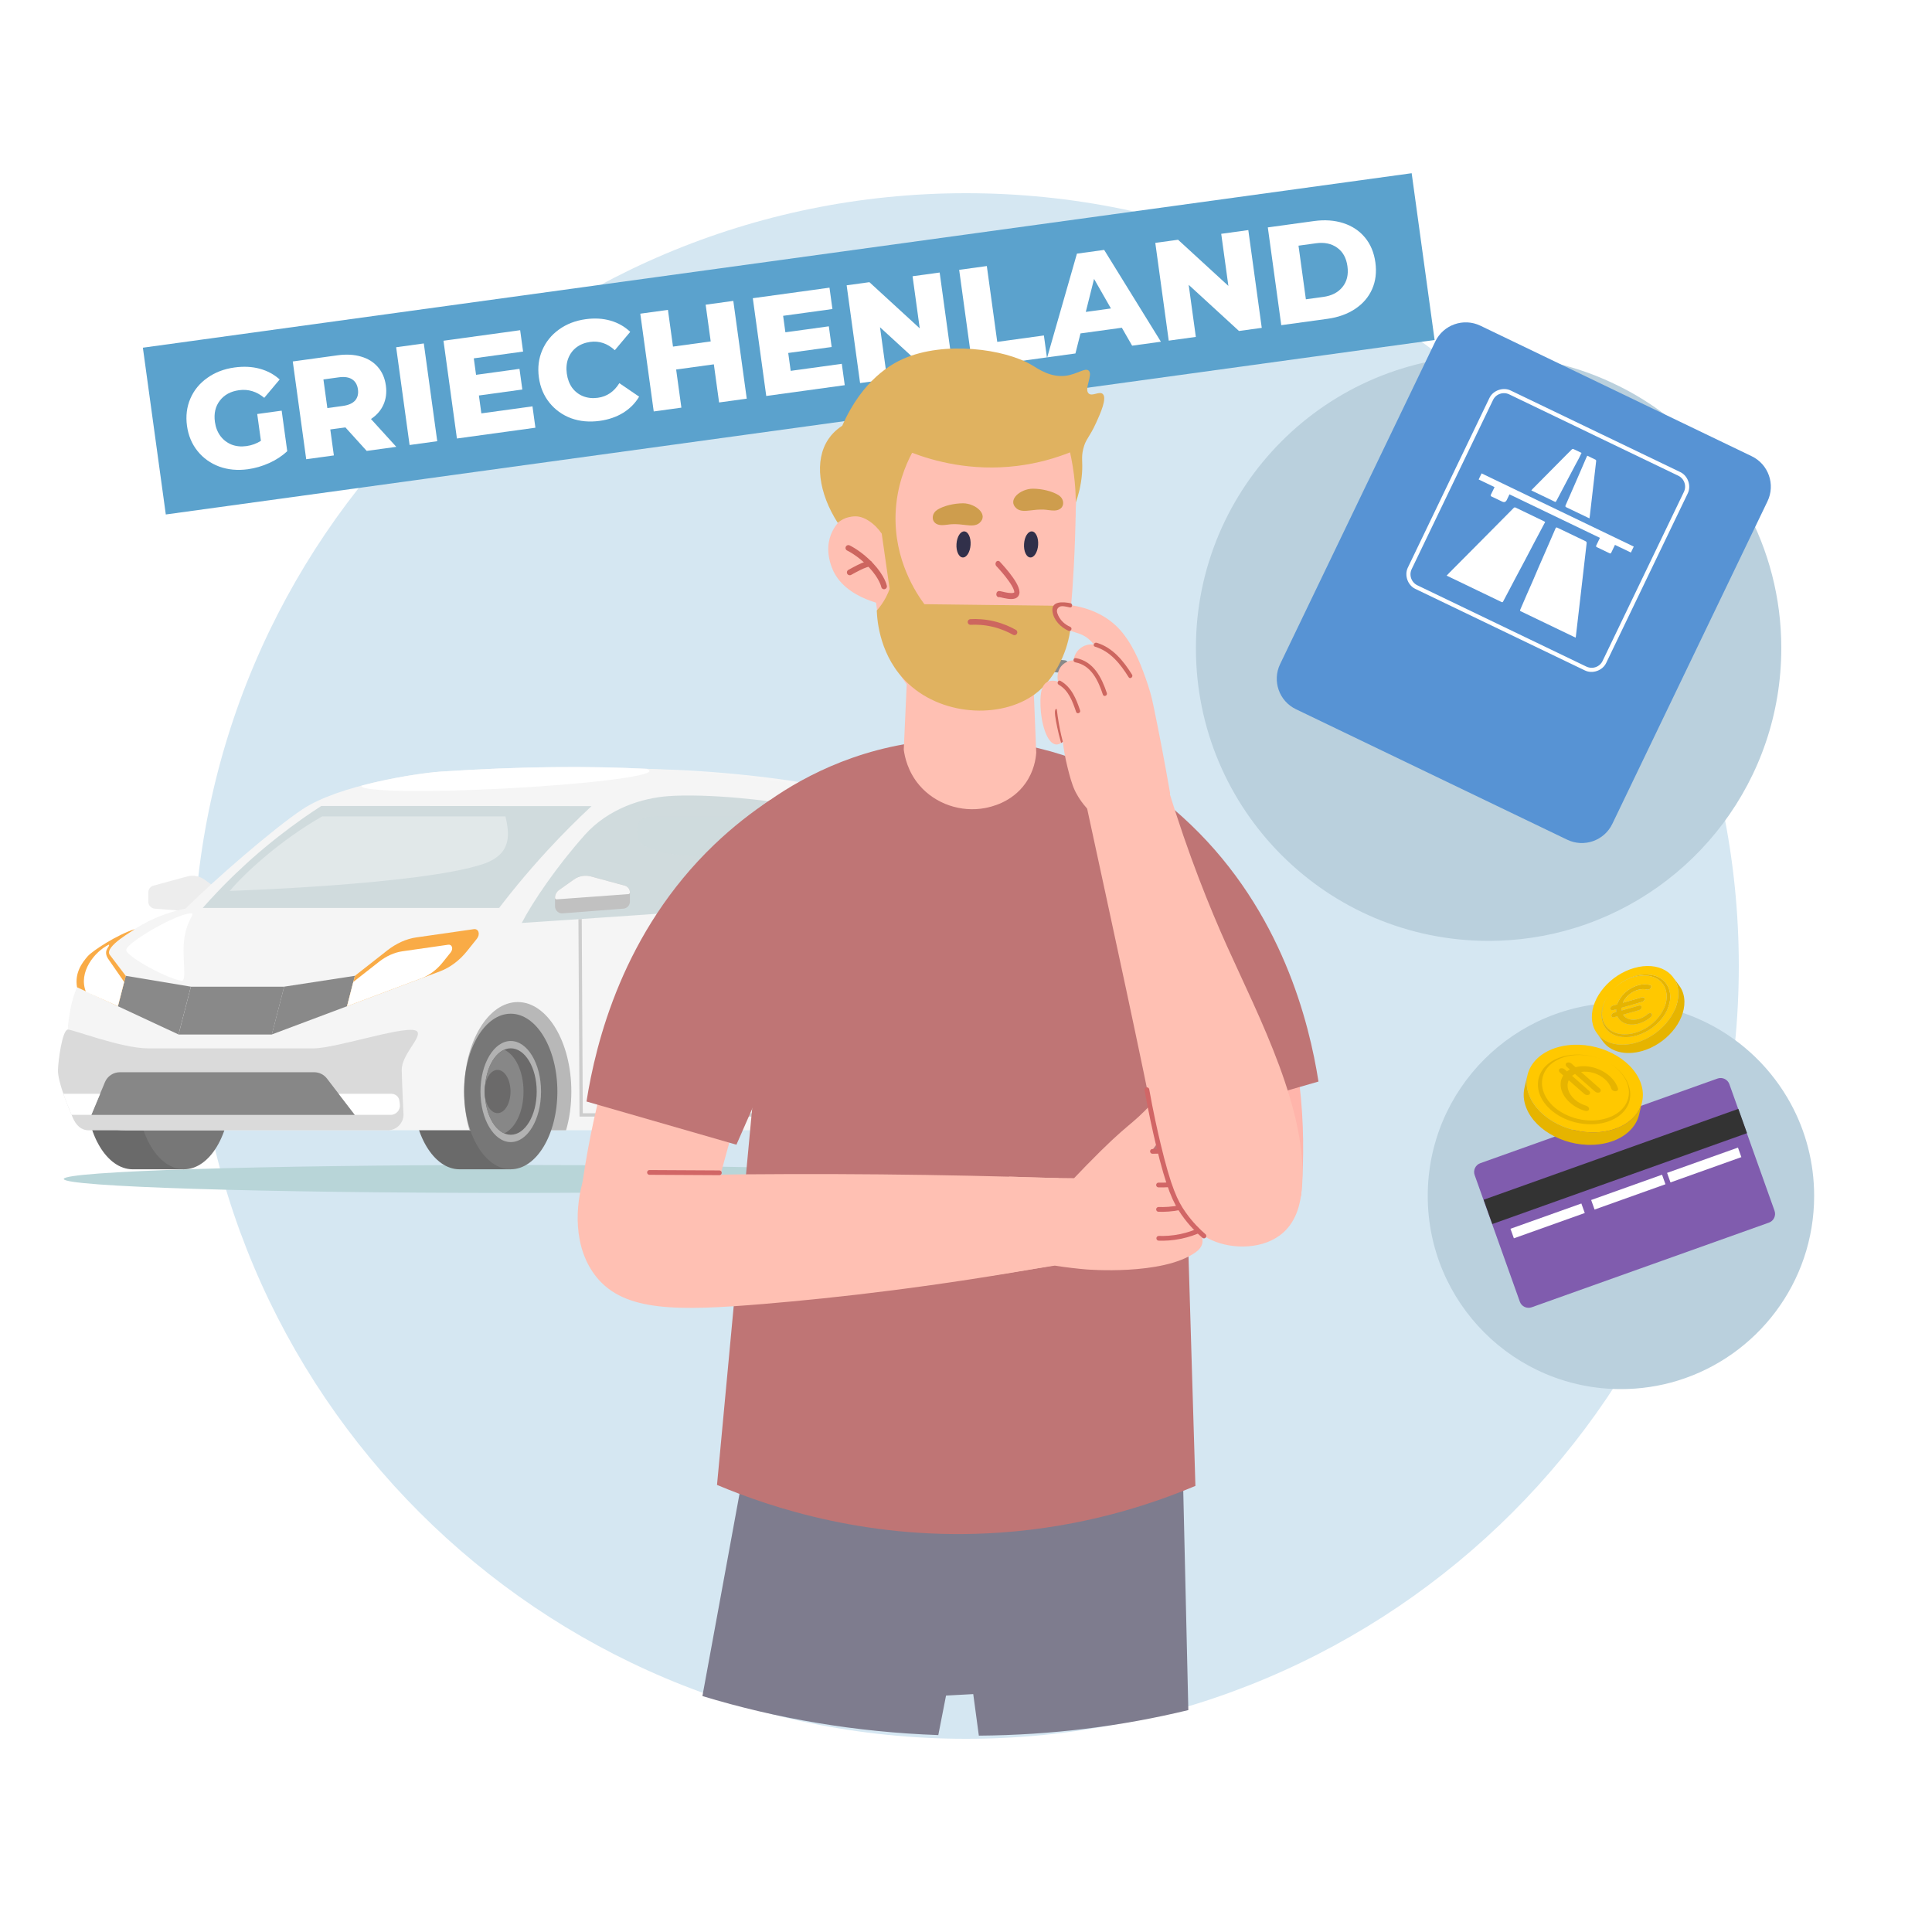 <svg width="1000" height="1000" viewBox="0 0 1000 1000" fill="none" xmlns="http://www.w3.org/2000/svg">
<path d="M500 900C720.914 900 900 720.914 900 500C900 279.086 720.914 100 500 100C279.086 100 100 279.086 100 500C100 720.914 279.086 900 500 900Z" fill="#D5E7F2"/>
<path d="M263.348 617.453C390.569 617.453 493.705 614.223 493.705 610.231C493.705 606.239 390.569 603 263.348 603C136.126 603 32.999 606.231 32.999 610.231C32.999 614.231 136.135 617.453 263.348 617.453Z" fill="#B8D5D8"/>
<path d="M181.875 424.36L182.671 422.398C185.309 423.481 188.024 425.646 190.324 428.107C192.633 430.568 194.595 433.435 195.695 436.014L193.758 436.843C192.76 434.551 190.95 431.896 188.768 429.561C186.586 427.21 184.108 425.29 181.859 424.36H181.875ZM159.126 426.238C161.959 422.846 166.052 421.155 170.298 420.656C174.543 420.174 178.992 420.884 182.662 422.398L181.867 424.36C178.501 422.99 174.416 422.339 170.56 422.779C166.686 423.218 163.151 424.741 160.775 427.608L159.134 426.238H159.126ZM160.09 443.237V445.359C158.948 445.359 157.95 445.106 157.138 444.573C156.343 444.032 155.768 443.279 155.413 442.433C154.711 440.767 154.728 438.644 155.041 436.606C155.379 434.526 156.039 432.378 156.783 430.534C157.527 428.724 158.364 427.126 159.117 426.229L160.758 427.599C160.2 428.242 159.447 429.595 158.754 431.329C158.043 433.037 157.443 435.05 157.147 436.928C156.851 438.839 156.893 440.471 157.358 441.587C157.603 442.129 157.916 442.501 158.314 442.771C158.711 443.025 159.286 443.211 160.098 443.211V443.228L160.09 443.237ZM179.626 445.317C173.131 445.486 166.559 445.342 160.098 445.342V443.22C166.627 443.22 173.088 443.363 179.575 443.194L179.634 445.317H179.626ZM191.204 439.803C190.688 442.366 188.252 443.676 186.02 444.378C183.728 445.08 181.165 445.258 179.626 445.317L179.567 443.194C181.021 443.169 183.372 442.966 185.394 442.34C187.5 441.697 188.853 440.716 189.115 439.38L191.212 439.811L191.204 439.803ZM184.37 426.677V424.555C186.239 424.555 187.719 425.299 188.819 426.466C189.885 427.616 190.569 429.147 190.967 430.711C191.804 433.858 191.677 437.52 191.212 439.811L189.115 439.38C189.546 437.342 189.639 434.01 188.912 431.244C188.557 429.866 187.998 428.69 187.263 427.895C186.535 427.126 185.622 426.652 184.37 426.652V426.669V426.677ZM193.741 436.826L195.678 435.997C195.906 436.522 195.652 437.147 195.119 437.393C194.578 437.604 193.952 437.367 193.707 436.826H193.732H193.741ZM184.37 424.555V426.677C183.77 426.677 183.305 426.195 183.305 425.612C183.305 425.011 183.787 424.546 184.37 424.546V424.563V424.555Z" fill="#888888"/>
<path d="M175.964 438.649V436.526C180.362 436.484 183.296 437.355 187.203 439.021L186.366 440.957C182.637 439.359 180.015 438.606 175.981 438.649H175.964ZM162.5 444.509L161.003 443.013C163.185 440.864 165.35 439.249 167.769 438.167C170.179 437.084 172.843 436.56 175.964 436.526V438.649C173.088 438.674 170.746 439.148 168.623 440.103C166.5 441.042 164.563 442.48 162.508 444.509H162.492H162.5ZM154.364 457.567C153.324 451.588 157.459 446.539 161.02 443.004L162.517 444.501C158.931 448.087 155.607 452.392 156.462 457.212L154.364 457.567ZM162.542 460.79L162.373 462.912C160.918 462.802 159.126 462.439 157.612 461.661C156.089 460.874 154.702 459.58 154.364 457.584L156.462 457.229C156.665 458.337 157.417 459.149 158.601 459.766C159.768 460.375 161.248 460.688 162.534 460.79H162.551H162.542ZM176.649 460.79L176.793 462.912C172.107 463.208 167.075 463.268 162.365 462.912L162.534 460.79C167.118 461.145 172.048 461.086 176.666 460.79H176.649ZM187.973 457.584C186.823 459.606 184.928 460.891 182.916 461.669C180.911 462.456 178.695 462.777 176.801 462.912L176.657 460.79C178.442 460.68 180.404 460.358 182.146 459.69C183.871 459.005 185.284 458.007 186.121 456.527L187.973 457.584ZM185.681 447.909L187.719 447.3C188.151 448.696 188.658 450.446 188.861 452.231C189.047 454.015 188.92 455.918 187.981 457.601L186.129 456.544C186.772 455.419 186.916 454.007 186.738 452.442C186.569 450.886 186.112 449.305 185.681 447.901V447.918V447.909ZM180.92 435.748C184.734 438.725 186.434 443.029 187.719 447.283L185.681 447.892C184.429 443.689 182.856 439.96 179.609 437.422L180.92 435.739V435.748ZM186.349 440.974L187.186 439.038C187.728 439.266 187.982 439.892 187.745 440.433C187.516 440.974 186.891 441.228 186.349 440.991V440.974ZM179.592 437.439C179.118 437.084 179.034 436.424 179.406 435.942C179.761 435.469 180.421 435.401 180.903 435.756L179.592 437.439Z" fill="#888888"/>
<path d="M295.887 403.496C296.327 398.058 330.545 396.443 372.29 399.893C414.043 403.352 449.216 410.253 447.085 415.987C445.174 421.087 439.178 427.768 403.209 425.265C361.414 422.356 295.439 408.926 295.879 403.513L295.896 403.496H295.887Z" fill="#F6F6F6"/>
<path d="M79.434 458.403L96.94 453.641C99.934 452.813 103.165 453.388 105.702 455.198L113.44 460.686C114.726 461.6 115.504 463.08 115.504 464.678V469.11C115.504 471.249 113.677 472.924 111.571 472.755L80.119 470.319C78.199 470.158 76.745 468.568 76.745 466.657V461.93C76.745 460.28 77.853 458.826 79.434 458.411V458.403Z" fill="#EDEDED"/>
<path d="M68.692 524.701C55.372 524.701 44.555 542.723 44.555 564.957C44.555 587.208 55.355 605.23 68.692 605.23H95.222V524.701H68.692Z" fill="#6A6A6A"/>
<path d="M420.707 524.701C407.387 524.701 396.57 542.723 396.57 564.957C396.57 587.208 407.37 605.23 420.707 605.23H447.237V524.701H420.707Z" fill="#6A6A6A"/>
<path d="M237.845 524.701C224.525 524.701 213.708 542.723 213.708 564.957C213.708 587.208 224.508 605.23 237.845 605.23H264.375V524.701H237.845Z" fill="#6A6A6A"/>
<path d="M95.215 605.223C108.535 605.223 119.352 587.2 119.352 564.967C119.352 542.724 108.535 524.693 95.215 524.693C81.878 524.693 71.078 542.733 71.078 564.967C71.078 587.2 81.878 605.223 95.215 605.223Z" fill="#777777"/>
<path d="M490.961 551.849C489.337 516.219 473.649 499.566 467.382 470.237C463.365 454.566 455.804 440.146 447.152 427.511C436.911 412.525 418.635 406.63 399.851 404.034C354.521 397.792 303.016 394.435 228.103 399.374C216.448 400.144 175.617 406.199 156.529 418.902C141.543 428.873 111.266 455.158 96.069 470.228C82.723 473.078 65.978 479.464 46.18 500.987C32.158 516.227 34.822 545.362 34.822 559.037C34.822 578.328 48.886 585.026 65.665 585.026C133.204 585.026 416.63 585.026 465.995 585.026C485.556 585.026 491.882 572.459 490.952 551.832V551.849H490.961Z" fill="#F5F5F5"/>
<path opacity="0.74" d="M306.146 417.275C298.822 424.1 291.261 431.635 283.565 439.965C277.983 446.021 272.782 452.017 267.953 457.861C265.687 460.609 263.505 463.333 261.399 466.013C261.297 466.157 261.196 466.284 261.086 466.411C260.173 467.578 259.251 468.762 258.354 469.946H104.924C107.334 467.214 109.871 464.432 112.561 461.616C112.848 461.345 113.119 461.049 113.398 460.745C113.914 460.203 114.421 459.679 114.962 459.121C115.402 458.664 115.859 458.208 116.316 457.742C116.772 457.286 117.229 456.829 117.686 456.364C117.703 456.347 117.711 456.338 117.728 456.322C118.168 455.882 118.624 455.442 119.081 454.985C119.521 454.554 119.935 454.131 120.375 453.717C120.587 453.505 120.806 453.302 121.018 453.108C121.398 452.736 121.762 452.381 122.143 452.008C124.012 450.224 125.957 448.423 127.953 446.596C128.748 445.868 129.551 445.158 130.388 444.414C132.723 442.333 135.031 440.337 137.357 438.435C137.755 438.105 138.127 437.783 138.524 437.462C139.294 436.819 140.063 436.21 140.833 435.593C141.983 434.663 143.125 433.758 144.267 432.861C148.445 429.597 152.555 426.552 156.572 423.719C156.944 423.474 157.299 423.203 157.671 422.95C158.027 422.721 158.373 422.476 158.712 422.239C160.547 420.954 162.357 419.744 164.15 418.577C164.852 418.095 165.562 417.638 166.272 417.182H215.206C243.757 417.182 277.603 417.224 306.154 417.249L306.137 417.292L306.146 417.275Z" fill="#C4D3D6"/>
<path opacity="0.74" d="M302.551 432.314C288.216 448.357 275.429 467.2 270.067 477.712C270.067 477.712 381.744 470.49 416.334 466.989C433.697 465.238 435.625 456.73 432.758 448.273C428.081 434.428 421.62 419.899 410.617 417.074C398.895 414.072 365.371 410.647 345.852 412.084C332.692 413.057 315.076 418.25 302.542 432.289V432.314H302.551Z" fill="#C4D3D6"/>
<path d="M200.668 585.045H46.028C41.893 585.045 39.364 582.364 37.698 578.575C35.161 572.731 29.892 559.952 30.002 553.931C30.087 549.161 32.226 533.135 35.076 532.906C37.402 532.703 62.816 542.632 76.719 542.632C100.171 542.632 140.698 542.632 162.196 542.632C174.764 542.632 213.286 529.27 216.077 534.099C217.989 537.431 207.815 545.922 207.941 553.931C208.068 560.544 208.796 575.81 208.796 575.81C209.421 580.706 205.607 585.053 200.66 585.053L200.677 585.036L200.668 585.045Z" fill="#DADADA"/>
<path d="M183.694 577.066H47.271L54.324 560.109C55.618 557.006 58.671 554.984 62.029 554.984H162.618C165.215 554.984 167.659 556.194 169.232 558.249L183.677 577.083L183.694 577.066Z" fill="#878787"/>
<path d="M140.706 535.454H92.424L98.809 510.708H147.091L140.706 535.454Z" fill="#898989"/>
<path d="M179.626 520.824L140.689 535.438L147.083 510.693L183.694 505.077L179.618 520.816L179.626 520.824Z" fill="#898989"/>
<path d="M61.022 520.824L92.407 535.438L98.792 510.693L65.09 505.077L61.031 520.816L61.022 520.824Z" fill="#898989"/>
<path d="M65.099 505.098L61.022 520.837L39.879 511.01C38.569 503.626 42.417 498.358 45.368 494.983C47.905 492.074 60.6 483.828 69.657 480.953C69.928 481.24 53.775 489.883 56.777 494.163L65.099 505.106V505.098Z" fill="#F9AB46"/>
<path d="M292.994 585.043C294.762 578.962 295.726 572.162 295.726 564.974C295.726 539.391 283.302 518.662 267.986 518.662C252.645 518.662 240.238 539.374 240.238 564.974C240.238 572.171 241.219 578.996 242.97 585.043H292.986H292.994Z" fill="#B8B8B8"/>
<path d="M264.358 605.223C251.038 605.223 240.221 587.2 240.221 564.967C240.221 542.724 251.038 524.693 264.358 524.693C277.678 524.693 288.495 542.716 288.495 564.967C288.495 587.192 277.678 605.223 264.358 605.223Z" fill="#777777"/>
<path d="M264.375 591.147C255.715 591.147 248.687 579.433 248.687 564.98C248.687 550.518 255.706 538.813 264.375 538.813C273.018 538.813 280.046 550.527 280.046 564.98C280.046 579.442 273.026 591.147 264.375 591.147Z" fill="#B2B2B2"/>
<path d="M467.763 585.043C469.97 585.043 476.085 584.248 476.381 583.081C477.801 577.524 478.588 571.401 478.588 564.974C478.588 539.391 466.164 518.662 450.84 518.662C435.507 518.662 423.1 539.374 423.1 564.974C423.1 572.171 424.081 578.996 425.832 585.043H467.754H467.763Z" fill="#B8B8B8"/>
<path d="M447.212 605.223C460.549 605.223 471.349 587.2 471.349 564.967C471.349 542.724 460.549 524.693 447.212 524.693C433.892 524.693 423.075 542.733 423.075 564.967C423.075 587.2 433.892 605.223 447.212 605.223Z" fill="#777777"/>
<path d="M447.219 591.133C455.88 591.133 462.891 579.412 462.891 564.967C462.891 550.505 455.88 538.783 447.219 538.783C438.559 538.783 431.531 550.505 431.531 564.967C431.531 579.412 438.551 591.133 447.219 591.133Z" fill="#B2B2B2"/>
<path opacity="0.36" d="M166.771 422.557C145.061 434.963 126.912 451.658 118.92 461.138C118.92 461.138 217.734 457.959 249.93 447.26C265.754 442 263.42 430.692 261.627 422.557H166.779H166.771Z" fill="white"/>
<path d="M95.105 488.801C94.606 496.547 96.475 507.609 94.234 507.609C88.72 507.584 65.327 495.287 65.327 491.684C65.327 488.065 91.468 472.766 98.809 472.766C101.702 472.766 95.917 476.098 95.105 488.809V488.801Z" fill="white"/>
<path d="M227.722 502.776L179.626 520.824L183.702 505.085L200.456 491.934C205.133 488.272 210.326 485.946 215.417 485.21L245.195 480.939C247.749 480.567 248.696 483.544 246.835 485.895L241.719 492.289C237.888 497.101 232.957 500.797 227.747 502.759L227.73 502.776H227.722Z" fill="#F9AB46"/>
<path d="M218.031 506.412L179.626 520.832L182.857 508.265L196.245 497.769C199.966 494.852 204.127 492.999 208.186 492.399L231.976 488.991C233.998 488.703 234.767 491.071 233.27 492.966L229.186 498.065C226.124 501.93 222.191 504.865 218.014 506.429L218.031 506.412Z" fill="white"/>
<path d="M64.261 508.243L61.039 520.811L44.471 513.36C40.412 503.177 48.928 492.589 56.337 488.944C57.309 489.84 53.072 491.566 55.88 496.141L64.269 508.252H64.253L64.261 508.243Z" fill="white"/>
<path d="M447.22 587.353C454.628 587.353 460.625 577.339 460.625 564.975C460.625 552.627 454.628 542.605 447.22 542.605C439.811 542.605 433.798 552.619 433.798 564.975C433.798 577.339 439.811 587.353 447.22 587.353Z" fill="#6B6A6A"/>
<path d="M264.376 587.353C256.95 587.353 250.954 577.322 250.954 564.975C250.954 552.61 256.95 542.605 264.376 542.605C271.767 542.605 277.797 552.636 277.797 564.975C277.797 577.339 271.784 587.353 264.376 587.353Z" fill="#6B6A6A"/>
<path d="M453.817 564.977C453.817 575.362 449.571 584.099 443.812 586.619C438.053 584.116 433.807 575.362 433.807 564.977C433.807 554.575 438.07 545.847 443.812 543.352C449.58 545.855 453.817 554.592 453.817 564.977Z" fill="#878787"/>
<path d="M270.972 564.977C270.972 575.362 266.727 584.099 260.967 586.619C255.208 584.116 250.962 575.362 250.962 564.977C250.962 554.575 255.225 545.847 260.967 543.352C266.735 545.855 270.972 554.592 270.972 564.977Z" fill="#878787"/>
<path d="M440.395 576.139C444.099 576.139 447.102 571.124 447.102 564.959C447.102 558.776 444.099 553.778 440.395 553.778C436.691 553.778 433.688 558.776 433.688 564.959C433.688 571.124 436.691 576.139 440.395 576.139Z" fill="#6B6A6A"/>
<path d="M257.533 576.156C253.829 576.156 250.827 571.141 250.827 564.976C250.827 558.793 253.829 553.778 257.533 553.778C261.237 553.778 264.24 558.793 264.24 564.976C264.24 571.158 261.237 576.156 257.533 576.156Z" fill="#6B6A6A"/>
<path d="M202.671 566.142H175.304L183.693 577.052H202.181C205.09 577.052 207.348 574.489 206.967 571.597L206.722 569.745C206.468 567.681 204.718 566.159 202.646 566.159L202.663 566.142H202.671Z" fill="white"/>
<path d="M51.837 566.142L47.279 577.052H37.054C35.802 574.134 34.178 570.159 32.791 566.142H51.837Z" fill="white"/>
<path d="M433.689 452.109C433.976 454.147 433.858 456.084 433.249 457.894C437.351 476.33 440.844 496.839 440.285 503.723C439.761 510.387 436.471 514.65 433.004 519.149C431.76 520.756 430.509 522.397 429.299 524.206C422.018 535.218 418.212 548.724 417.671 565.452C417.383 574.324 411.7 576.21 406.989 576.21H370.074C370.547 570.713 371.258 564.327 372.01 557.579C374.92 531.809 378.818 496.915 373.135 470.605C372.552 470.664 371.968 470.689 371.393 470.732C377.102 496.788 373.186 531.649 370.294 557.376C369.524 564.217 368.797 570.653 368.332 576.21H301.647L301.105 475.679C300.522 475.721 299.955 475.747 299.397 475.789L299.955 577.935H406.998C411.489 577.935 419.066 576.311 419.421 565.528C419.937 549.113 423.65 535.928 430.763 525.196C431.913 523.428 433.181 521.788 434.399 520.223C438.019 515.504 441.452 511.064 442.036 503.884C442.662 496.179 438.349 471.89 433.731 452.143H433.714L433.689 452.117V452.109Z" fill="#CDCDCD"/>
<path d="M454.983 492.008C459.043 491.61 461.909 487.077 461.394 481.876C460.878 476.692 457.173 472.819 453.114 473.216C449.071 473.614 446.188 478.147 446.703 483.331C447.219 488.532 450.924 492.405 454.983 492.008Z" fill="#CCCCCC"/>
<path opacity="0.38" d="M403.632 422.557C407.818 422.557 412.436 423.935 414 427.014C416.233 431.327 417.992 434.735 418.829 438.964C419.481 442.355 416.368 444.748 408.334 444.748C387.039 444.748 363.562 444.123 348.601 442.144C343.856 441.501 335.763 439.496 332.177 436.756C329.369 434.634 329.471 429.965 330.215 427.267C331.001 424.392 332.05 422.582 340.727 422.582C352.195 422.582 398.634 422.582 403.64 422.582V422.557H403.632Z" fill="#CEDADD"/>
<path d="M336.202 399.055C336.346 401.888 303.084 405.922 261.922 408.104C220.736 410.252 187.228 409.711 187.085 406.861C187.085 406.793 187.102 406.734 187.127 406.658C203.948 402.184 221.193 399.85 228.102 399.393C269.931 396.644 304.445 396.475 334.68 397.955C335.652 398.336 336.177 398.708 336.194 399.055H336.21H336.202Z" fill="white"/>
<path d="M323.356 458.403L305.85 453.641C302.856 452.813 299.642 453.388 297.088 455.198L289.35 460.686C288.064 461.6 287.286 463.08 287.286 464.678V469.11C287.286 471.249 289.113 472.924 291.219 472.755L322.671 470.319C324.591 470.158 326.045 468.568 326.045 466.657V461.93C326.045 460.28 324.938 458.826 323.356 458.411V458.403Z" fill="#C1C1C1"/>
<path d="M326.045 461.929C326.045 460.288 324.938 458.833 323.356 458.411L305.85 453.649C302.856 452.837 299.642 453.395 297.088 455.205L289.35 460.694C288.064 461.607 287.286 463.104 287.286 464.686C287.286 465.159 287.667 465.54 288.157 465.498L325.25 462.791C325.707 462.766 326.045 462.377 326.045 461.92V461.937V461.929Z" fill="#F6F6F6"/>
<path d="M921.993 335.487C921.993 403.604 877.047 461.216 815.175 480.289C807.934 482.539 800.432 484.246 792.76 485.365C785.494 486.451 778.058 487 770.49 487C686.805 487 619 419.164 619 335.5C619 251.836 686.818 184 770.49 184C794.618 184 817.438 189.625 837.68 199.698C844.96 203.283 851.906 207.456 858.453 212.139C870.919 221.041 881.992 231.807 891.253 244.006C895.864 250.089 900.031 256.538 903.713 263.282C915.381 284.743 922 309.33 922 335.48L921.993 335.487Z" fill="#BAD0DD"/>
<path d="M906.664 236.129L766.257 168.586C757.548 164.396 747.092 168.06 742.902 176.769L662.586 343.729C658.396 352.438 662.06 362.894 670.769 367.083L811.176 434.627C819.885 438.816 830.341 435.152 834.531 426.443L914.847 259.484C919.037 250.775 915.373 240.318 906.664 236.129Z" fill="#5793D4"/>
<path d="M825.533 223.853C840.174 230.897 854.823 237.942 869.465 244.986C873.02 246.695 874.699 251.464 872.984 255.033C858.902 284.324 844.813 313.614 830.724 342.897C829.008 346.467 824.232 348.132 820.677 346.423C791.386 332.334 762.096 318.252 732.812 304.163C729.257 302.455 727.578 297.686 729.294 294.116C743.376 264.826 757.465 235.535 771.554 206.252C773.269 202.683 778.046 201.018 781.601 202.726C796.242 209.771 810.891 216.815 825.533 223.86V223.853ZM825.198 224.551C810.615 217.535 796.039 210.527 781.455 203.511C778.017 201.861 773.837 203.286 772.186 206.717C758.134 235.921 744.088 265.117 730.05 294.327C728.407 297.751 729.904 301.91 733.343 303.567C762.481 317.584 791.619 331.6 820.757 345.616C824.282 347.31 828.434 345.893 830.12 342.381C844.151 313.222 858.175 284.062 872.198 254.902C873.87 251.42 872.402 247.269 868.934 245.604C854.351 238.589 839.775 231.581 825.191 224.565L825.198 224.551Z" fill="white" stroke="white" stroke-width="1.36" stroke-miterlimit="10"/>
<path d="M799.783 270.163C797.776 273.943 795.806 277.629 793.851 281.337C792.39 284.107 790.957 286.891 789.496 289.654C787.744 292.961 785.97 296.255 784.218 299.562C783.091 301.685 781.994 303.815 780.874 305.931C779.929 307.719 778.969 309.5 778.031 311.296C777.813 311.711 777.595 311.812 777.144 311.587C775.414 310.729 773.662 309.9 771.917 309.064C764.415 305.458 756.912 301.852 749.41 298.239C749.243 298.159 749.075 298.079 748.777 297.934C749.366 297.323 749.882 296.764 750.413 296.233C755.022 291.587 759.631 286.949 764.248 282.311C768.159 278.371 772.07 274.43 775.981 270.483C778.468 267.975 780.961 265.474 783.433 262.958C783.775 262.609 784.044 262.515 784.523 262.748C789.402 265.118 794.294 267.466 799.18 269.814C799.369 269.901 799.543 270.018 799.783 270.156V270.163Z" fill="white"/>
<path d="M815.537 330.051C815.108 329.847 814.773 329.68 814.439 329.52C805.446 325.194 796.461 320.876 787.468 316.55C786.603 316.136 786.632 316.143 787.017 315.249C788.137 312.683 789.227 310.102 790.347 307.536C791.321 305.289 792.339 303.065 793.313 300.818C794.389 298.339 795.428 295.838 796.497 293.352C797.166 291.796 797.864 290.248 798.54 288.692C800.081 285.152 801.63 281.618 803.163 278.078C803.869 276.457 804.545 274.836 805.264 273.222C805.323 273.098 805.606 273.033 805.788 273.011C805.911 272.996 806.042 273.12 806.173 273.178C810.979 275.49 815.777 277.809 820.589 280.092C821.156 280.361 821.302 280.644 821.229 281.27C819.964 292.094 818.728 302.919 817.485 313.737C816.882 318.971 816.271 324.206 815.66 329.447C815.639 329.607 815.588 329.76 815.53 330.036L815.537 330.051Z" fill="white"/>
<path d="M835.906 282.029C835.237 283.418 834.605 284.675 834.023 285.962C833.783 286.493 833.543 286.587 833.013 286.326C830.882 285.264 828.731 284.232 826.571 283.229C826.048 282.982 826.012 282.742 826.252 282.262C826.891 281.004 827.487 279.717 828.12 278.394C812.519 270.892 796.954 263.404 781.302 255.872C780.844 256.824 780.378 257.791 779.913 258.766C779.39 259.856 778.585 260.139 777.5 259.616C775.711 258.758 773.945 257.871 772.134 257.057C771.495 256.766 771.436 256.475 771.749 255.887C772.382 254.68 772.949 253.429 773.574 252.128C770.826 250.805 768.114 249.504 765.352 248.173C765.868 247.097 766.355 246.094 766.864 245.025C793.108 257.646 819.352 270.274 845.633 282.909C845.139 283.934 844.659 284.93 844.15 285.991C841.417 284.675 838.712 283.374 835.899 282.022L835.906 282.029Z" fill="white"/>
<path d="M818.597 234.427C818.118 235.423 817.703 236.347 817.238 237.241C816.62 238.433 815.958 239.596 815.326 240.781C813.77 243.711 812.229 246.648 810.68 249.578C809.445 251.926 808.209 254.281 806.973 256.637C806.478 257.575 805.955 258.491 805.475 259.436C805.293 259.799 805.097 259.865 804.755 259.69C804.334 259.472 803.905 259.283 803.483 259.072C800.19 257.487 796.897 255.903 793.603 254.318L792.607 253.838C792.833 253.569 792.985 253.351 793.174 253.169C798.816 247.469 804.465 241.77 810.113 236.07C811.269 234.9 812.425 233.729 813.61 232.581C813.77 232.428 814.134 232.304 814.308 232.384C815.726 233.024 817.114 233.708 818.597 234.42V234.427Z" fill="white"/>
<path d="M822.705 268.311C822.356 268.144 822.124 268.035 821.898 267.926C818.198 266.152 814.512 264.356 810.797 262.604C810.186 262.314 810.106 262.066 810.39 261.448C812.062 257.712 813.683 253.953 815.319 250.202C816.228 248.108 817.136 246.014 818.045 243.921C819.048 241.587 820.052 239.253 821.055 236.92C821.2 236.578 821.375 236.251 821.564 235.858C823.098 236.6 824.544 237.276 825.969 238.003C826.108 238.068 826.195 238.396 826.173 238.592C825.846 241.558 825.49 244.524 825.148 247.498C824.385 254.062 823.628 260.634 822.872 267.199C822.836 267.519 822.778 267.839 822.705 268.326V268.311Z" fill="white"/>
<path d="M939 619C939 663.961 909.323 701.988 868.487 714.574C863.705 716.057 858.755 717.183 853.693 717.919C848.9 718.632 843.983 719 839 719C783.76 719 739 674.228 739 619C739 563.771 783.76 519 839 519C854.92 519 869.992 522.724 883.348 529.357C888.153 531.731 892.735 534.485 897.06 537.573C905.299 543.448 912.601 550.55 918.71 558.61C921.754 562.623 924.507 566.882 926.938 571.341C934.63 585.511 939 601.742 939 619.011V619Z" fill="#BAD0DD"/>
<path d="M915.569 632.836L792.801 676.643C790.295 677.535 787.535 676.23 786.653 673.724L763.28 608.215C762.389 605.718 763.693 602.958 766.2 602.066L888.977 558.259C891.473 557.367 894.233 558.663 895.125 561.178L918.497 626.687C919.38 629.194 918.085 631.953 915.578 632.836H915.569Z" fill="#805CAE"/>
<path d="M899.78 573.937L767.936 620.983L772.422 633.561L904.257 586.515L899.771 573.937H899.78Z" fill="#333333"/>
<path d="M818.51 622.926L781.818 636.011L783.583 640.949L820.275 627.854L818.51 622.917V622.926Z" fill="white"/>
<path d="M860.28 608.028L823.579 621.122L825.343 626.059L862.036 612.965L860.28 608.028Z" fill="white"/>
<path d="M899.565 593.987L862.873 607.081L864.638 612.019L901.33 598.924L899.565 593.987Z" fill="white"/>
<path d="M845.894 501.018C858.256 497.517 868.468 503.337 868.713 514.028C868.957 524.719 859.129 536.227 846.767 539.728C834.404 543.23 824.182 537.41 823.948 526.719C823.704 516.027 833.532 504.519 845.894 501.018ZM861.766 524.86C867.877 514.92 863.409 504.857 852.746 504.416C850.718 504.303 848.578 504.585 846.448 505.186C842.045 506.434 837.671 509.081 834.48 512.601C837.493 509.297 841.604 506.819 845.734 505.655C848.053 504.998 850.38 504.754 852.521 504.998C863.268 506.087 866.103 517.642 858.021 527.038C854.802 530.83 850.578 533.392 846.354 534.585C840.065 536.368 833.776 535.129 830.8 530.426C828.05 526.249 828.932 519.848 832.856 514.563C833.175 514.131 833.522 513.709 833.888 513.277C833.522 513.699 833.184 514.122 832.856 514.563C825.544 524.316 828.791 535.636 839.764 536.734C842.073 536.988 844.533 536.734 846.964 536.04C852.83 534.378 858.556 530.22 861.776 524.869M849.902 516.224L839.99 519.031C841.304 516.037 844.307 513.352 847.827 512.357C849.526 511.878 851.178 511.831 852.605 512.226C852.84 512.291 853.093 512.282 853.347 512.207C853.788 512.085 854.229 511.766 854.482 511.343C854.877 510.686 854.689 510.001 854.051 509.832C852.173 509.316 850.005 509.372 847.78 510.001C842.73 511.437 838.497 515.502 837.07 519.857L834.883 520.476C834.132 520.692 833.532 521.387 833.55 522.035C833.569 522.682 834.189 523.039 834.94 522.823L836.573 522.363C836.554 522.617 836.554 522.88 836.554 523.133C836.554 523.368 836.573 523.583 836.601 523.809L835.381 524.156C834.63 524.372 834.029 525.067 834.048 525.714C834.067 526.362 834.686 526.719 835.437 526.503L837.183 526.005C838.76 529.553 843.143 531.215 848.231 529.779C850.474 529.14 852.633 527.967 854.473 526.381C855.093 525.846 855.252 525.067 854.83 524.644C854.558 524.372 854.126 524.306 853.675 524.438C853.422 524.513 853.159 524.644 852.934 524.841C851.535 526.052 849.883 526.944 848.175 527.432C844.617 528.446 841.51 527.46 840.093 525.189L848.362 522.842C849.113 522.626 849.714 521.931 849.695 521.274C849.677 520.627 849.057 520.27 848.306 520.486L839.332 523.03C839.304 522.814 839.286 522.588 839.276 522.354C839.276 522.1 839.276 521.838 839.304 521.584L849.949 518.562C850.7 518.346 851.3 517.651 851.282 516.994C851.263 516.346 850.643 515.99 849.892 516.206" fill="#FFC800"/>
<path d="M847.768 509.993C849.992 509.364 852.16 509.308 854.038 509.824C854.676 510.003 854.873 510.678 854.47 511.335C854.216 511.758 853.784 512.068 853.334 512.199C853.08 512.274 852.818 512.283 852.592 512.218C851.165 511.824 849.504 511.87 847.814 512.349C844.294 513.344 841.291 516.029 839.977 519.023L849.889 516.216C850.64 516.001 851.259 516.357 851.278 517.005C851.297 517.653 850.696 518.357 849.945 518.573L839.301 521.595C839.273 521.849 839.263 522.111 839.273 522.365C839.273 522.599 839.301 522.815 839.329 523.041L848.303 520.497C849.054 520.281 849.673 520.638 849.692 521.285C849.711 521.933 849.11 522.637 848.359 522.853L840.089 525.2C841.507 527.462 844.614 528.447 848.171 527.443C849.88 526.955 851.522 526.063 852.93 524.852C853.155 524.655 853.418 524.524 853.672 524.449C854.113 524.327 854.554 524.383 854.826 524.655C855.249 525.077 855.098 525.857 854.47 526.392C852.63 527.978 850.471 529.161 848.227 529.79C843.14 531.235 838.756 529.574 837.179 526.016L835.434 526.514C834.683 526.73 834.063 526.373 834.044 525.725C834.026 525.077 834.626 524.374 835.377 524.167L836.597 523.82C836.579 523.594 836.56 523.378 836.551 523.144C836.551 522.89 836.551 522.628 836.569 522.374L834.936 522.834C834.185 523.05 833.566 522.693 833.547 522.046C833.528 521.398 834.129 520.694 834.88 520.487L837.067 519.868C838.494 515.503 842.727 511.439 847.777 510.012L847.768 509.993Z" fill="#FFC800"/>
<g opacity="0.1">
<path d="M847.767 509.995C849.991 509.366 852.16 509.309 854.037 509.826C854.675 510.004 854.872 510.68 854.469 511.337C854.215 511.759 853.783 512.069 853.333 512.201C853.079 512.276 852.817 512.285 852.591 512.219C851.165 511.825 849.503 511.872 847.814 512.351C844.294 513.346 841.29 516.03 839.976 519.025L849.888 516.218C850.639 516.002 851.258 516.359 851.277 517.006C851.296 517.654 850.695 518.358 849.944 518.574L839.3 521.597C839.272 521.85 839.262 522.113 839.272 522.366C839.272 522.601 839.3 522.817 839.328 523.042L848.302 520.498C849.053 520.282 849.672 520.639 849.691 521.287C849.71 521.934 849.109 522.638 848.358 522.854L840.088 525.201C841.506 527.463 844.613 528.449 848.17 527.444C849.879 526.956 851.521 526.065 852.929 524.854C853.154 524.657 853.417 524.525 853.671 524.45C854.112 524.328 854.553 524.384 854.825 524.656C855.248 525.079 855.098 525.858 854.469 526.393C852.629 527.979 850.47 529.162 848.227 529.791C843.139 531.237 838.755 529.575 837.178 526.018L835.433 526.515C834.682 526.731 834.062 526.374 834.043 525.727C834.025 525.079 834.625 524.375 835.376 524.168L836.596 523.821C836.578 523.596 836.559 523.38 836.55 523.145C836.55 522.892 836.55 522.629 836.568 522.376L834.935 522.836C834.184 523.051 833.565 522.695 833.546 522.047C833.527 521.399 834.128 520.695 834.879 520.489L837.066 519.869C838.493 515.505 842.726 511.44 847.776 510.013L847.767 509.995Z" fill="black"/>
</g>
<path d="M852.742 504.421C863.405 504.863 867.873 514.925 861.763 524.866C858.553 530.216 852.827 534.374 846.951 536.036C844.52 536.721 842.07 536.984 839.751 536.73C828.778 535.641 825.53 524.312 832.843 514.559C828.928 519.844 828.046 526.245 830.787 530.422C833.753 535.125 840.042 536.364 846.341 534.581C850.565 533.379 854.789 530.826 858.008 527.034C866.099 517.628 863.265 506.083 852.508 504.994C850.367 504.75 848.04 504.994 845.721 505.651C841.591 506.824 837.48 509.293 834.467 512.597C837.667 509.077 842.032 506.43 846.434 505.182C848.565 504.581 850.715 504.299 852.733 504.412L852.742 504.421Z" fill="#FFC800"/>
<g opacity="0.1">
<path d="M852.742 504.422C863.405 504.863 867.873 514.926 861.763 524.866C858.553 530.216 852.827 534.375 846.951 536.036C844.52 536.721 842.07 536.984 839.751 536.731C828.778 535.642 825.53 524.312 832.843 514.56C828.928 519.844 828.046 526.246 830.787 530.423C833.753 535.126 840.042 536.365 846.341 534.581C850.565 533.38 854.789 530.826 858.008 527.034C866.099 517.629 863.265 506.083 852.508 504.995C850.367 504.75 848.04 504.995 845.721 505.652C841.591 506.825 837.48 509.294 834.467 512.598C837.667 509.078 842.032 506.431 846.434 505.182C848.565 504.582 850.715 504.3 852.733 504.413L852.742 504.422Z" fill="black"/>
</g>
<path d="M866.121 505.973L869.257 510.272C870.843 512.459 871.782 515.172 871.847 518.316C872.091 529.008 862.264 540.516 849.901 544.017C841.162 546.495 833.503 544.308 829.673 539.052L826.538 534.752C830.368 540.018 838.037 542.196 846.766 539.718C859.128 536.217 868.956 524.709 868.712 514.017C868.637 510.882 867.708 508.16 866.121 505.973Z" fill="#FFC800"/>
<g opacity="0.1">
<path d="M866.122 505.97L869.258 510.269C870.844 512.456 871.783 515.169 871.848 518.313C872.092 529.004 862.265 540.512 849.902 544.014C841.163 546.492 833.504 544.305 829.674 539.048L826.539 534.749C830.369 540.015 838.038 542.193 846.767 539.715C859.129 536.213 868.957 524.705 868.713 514.014C868.638 510.879 867.709 508.157 866.122 505.97Z" fill="black"/>
</g>
<path d="M849.016 559.916C844.126 547.535 827.295 539.078 811.423 541.03C795.55 542.973 786.633 554.594 791.523 566.975C796.404 579.356 813.244 587.813 829.116 585.861C844.999 583.908 853.906 572.297 849.016 559.916ZM832.927 550.257C832.496 550.004 832.045 549.76 831.585 549.516C832.045 549.75 832.486 549.994 832.927 550.257Z" fill="#FFC800"/>
<path d="M833.065 556.905C835.224 558.811 836.754 561.035 837.477 563.354C837.721 564.142 837.149 564.799 836.182 564.827C835.572 564.846 834.952 564.602 834.52 564.227C834.276 564.011 834.088 563.748 833.995 563.457C833.441 561.692 832.277 559.993 830.634 558.548C827.208 555.535 822.383 554.202 818.357 554.849L827.978 563.326C828.71 563.973 828.757 564.856 828.09 565.315C827.415 565.766 826.279 565.616 825.556 564.978L815.212 555.873C814.93 556.023 814.649 556.182 814.386 556.361C814.151 556.52 813.926 556.689 813.72 556.868L822.44 564.546C823.172 565.193 823.219 566.076 822.552 566.536C821.877 566.986 820.741 566.836 820.018 566.198L811.983 559.13C810.566 562.133 811.636 566.048 815.09 569.098C816.751 570.563 818.798 571.68 821.004 572.327C821.36 572.431 821.679 572.609 821.923 572.834C822.355 573.21 822.58 573.716 822.487 574.176C822.327 574.909 821.407 575.265 820.431 574.984C817.521 574.13 814.837 572.665 812.659 570.75C807.722 566.404 806.492 560.697 809.148 556.652L807.449 555.159C806.717 554.521 806.67 553.629 807.346 553.169C808.022 552.719 809.148 552.869 809.88 553.507L811.063 554.549C811.279 554.38 811.504 554.211 811.739 554.052C812.002 553.873 812.274 553.704 812.556 553.554L810.969 552.155C810.237 551.517 810.19 550.625 810.866 550.165C811.542 549.715 812.668 549.865 813.4 550.503L815.522 552.371C821.05 550.916 828.156 552.606 833.065 556.924V556.905Z" fill="#FFC800"/>
<g opacity="0.1">
<path d="M833.065 556.905C835.224 558.811 836.754 561.035 837.477 563.354C837.721 564.142 837.149 564.799 836.182 564.827C835.572 564.846 834.952 564.602 834.52 564.227C834.276 564.011 834.088 563.748 833.995 563.457C833.441 561.692 832.277 559.993 830.634 558.548C827.208 555.535 822.383 554.202 818.357 554.849L827.978 563.326C828.71 563.973 828.757 564.856 828.09 565.315C827.415 565.766 826.279 565.616 825.556 564.978L815.212 555.873C814.93 556.023 814.649 556.182 814.386 556.361C814.151 556.52 813.926 556.689 813.72 556.868L822.44 564.546C823.172 565.193 823.219 566.076 822.552 566.536C821.877 566.986 820.741 566.836 820.018 566.198L811.983 559.13C810.566 562.133 811.636 566.048 815.09 569.098C816.751 570.563 818.798 571.68 821.004 572.327C821.36 572.431 821.679 572.609 821.923 572.834C822.355 573.21 822.58 573.716 822.487 574.176C822.327 574.909 821.407 575.265 820.431 574.984C817.521 574.13 814.837 572.665 812.659 570.75C807.722 566.404 806.492 560.697 809.148 556.652L807.449 555.159C806.717 554.521 806.67 553.629 807.346 553.169C808.022 552.719 809.148 552.869 809.88 553.507L811.063 554.549C811.279 554.38 811.504 554.211 811.739 554.052C812.002 553.873 812.274 553.704 812.556 553.554L810.969 552.155C810.237 551.517 810.19 550.625 810.866 550.165C811.542 549.715 812.668 549.865 813.4 550.503L815.522 552.371C821.05 550.916 828.156 552.606 833.065 556.924V556.905Z" fill="black"/>
</g>
<path d="M805.199 548.22C793.175 553.88 792.912 567.585 804.72 576.042C810.99 580.632 819.57 582.631 827.107 581.702C830.233 581.317 833.171 580.435 835.705 579.027C847.767 572.475 846.021 557.916 832.927 550.257C839.976 554.425 844.078 561.352 842.942 567.472C841.807 574.306 835.189 578.764 827.107 579.759C821.682 580.426 815.599 579.524 810.07 576.727C796.244 569.847 793.925 555.222 805.734 548.783C808.071 547.46 810.859 546.624 813.844 546.258C819.147 545.611 825.061 546.465 830.111 548.802C824.742 546.315 818.453 545.385 812.793 546.08C810.052 546.418 807.461 547.131 805.189 548.239L805.199 548.22Z" fill="#FFC800"/>
<g opacity="0.1">
<path d="M805.199 548.219C793.175 553.879 792.912 567.583 804.721 576.04C810.991 580.631 819.57 582.63 827.108 581.701C830.233 581.316 833.171 580.433 835.706 579.025C847.768 572.474 846.022 557.915 832.927 550.255C839.977 554.423 844.079 561.351 842.943 567.471C841.807 574.304 835.189 578.763 827.108 579.758C821.682 580.424 815.6 579.523 810.071 576.726C796.244 569.845 793.926 555.221 805.734 548.782C808.072 547.458 810.859 546.623 813.844 546.257C819.148 545.609 825.061 546.463 830.111 548.801C824.742 546.313 818.453 545.384 812.793 546.078C810.052 546.416 807.461 547.13 805.19 548.237L805.199 548.219Z" fill="black"/>
</g>
<path d="M790.603 556.489L789.092 562.938C788.322 566.214 788.566 569.781 790.003 573.413C794.893 585.794 811.723 594.252 827.596 592.299C838.813 590.919 846.557 584.715 848.406 576.83L849.917 570.381C848.068 578.276 840.324 584.48 829.107 585.851C813.234 587.803 796.395 579.346 791.514 566.965C790.078 563.332 789.834 559.765 790.603 556.489Z" fill="#FFC800"/>
<g opacity="0.1">
<path d="M790.604 556.492L789.093 562.94C788.323 566.216 788.567 569.783 790.004 573.416C794.894 585.797 811.724 594.254 827.597 592.302C838.814 590.922 846.558 584.717 848.407 576.833L849.918 570.384C848.069 578.278 840.325 584.483 829.108 585.853C813.235 587.805 796.396 579.348 791.515 566.967C790.079 563.335 789.835 559.768 790.604 556.492Z" fill="black"/>
</g>
<rect x="73.951" y="179.969" width="662.909" height="87.133" transform="rotate(-7.83 73.951 179.969)" fill="#5BA2CD"/>
<path d="M133.141 214.294L145.792 212.555L148.674 233.519C146.068 235.988 142.961 238.036 139.354 239.661C135.748 241.286 132.065 242.357 128.306 242.874C123.004 243.603 118.081 243.151 113.535 241.517C108.983 239.835 105.227 237.159 102.267 233.491C99.308 229.822 97.48 225.457 96.784 220.397C96.089 215.337 96.671 210.641 98.53 206.31C100.39 201.979 103.312 198.41 107.297 195.603C111.274 192.748 115.962 190.95 121.36 190.208C126.083 189.559 130.433 189.771 134.411 190.844C138.388 191.918 141.835 193.776 144.752 196.42L136.777 205.913C132.838 202.624 128.484 201.308 123.712 201.964C119.375 202.56 116.063 204.366 113.777 207.381C111.484 210.348 110.639 214.024 111.242 218.41C111.627 221.205 112.573 223.628 114.083 225.679C115.586 227.682 117.508 229.161 119.849 230.116C122.183 231.023 124.748 231.284 127.543 230.9C130.29 230.522 132.792 229.613 135.05 228.173L133.141 214.294Z" fill="white"/>
<path d="M178.766 221.206L170.959 222.279L172.807 235.725L158.494 237.693L151.537 187.09L174.67 183.91C179.248 183.28 183.33 183.505 186.916 184.583C190.495 185.613 193.395 187.424 195.617 190.016C197.833 192.559 199.202 195.735 199.726 199.542C200.229 203.205 199.803 206.529 198.445 209.514C197.13 212.445 194.987 214.9 192.019 216.879L205.121 231.282L189.795 233.389L178.766 221.206ZM185.268 201.53C184.943 199.168 183.945 197.44 182.272 196.344C180.599 195.248 178.293 194.902 175.353 195.306L167.401 196.4L169.438 211.219L177.39 210.126C180.33 209.721 182.461 208.79 183.782 207.332C185.097 205.825 185.593 203.891 185.268 201.53Z" fill="white"/>
<path d="M205.048 179.733L219.362 177.766L226.319 228.368L212.005 230.336L205.048 179.733Z" fill="white"/>
<path d="M275.608 210.322L277.128 221.383L236.502 226.968L229.545 176.366L269.232 170.909L270.752 181.97L245.234 185.478L246.407 194.008L268.889 190.917L270.36 201.616L247.878 204.707L249.15 213.96L275.608 210.322Z" fill="white"/>
<path d="M310.369 217.844C305.067 218.573 300.144 218.12 295.598 216.486C291.094 214.798 287.362 212.119 284.403 208.45C281.443 204.782 279.615 200.417 278.92 195.357C278.224 190.297 278.806 185.601 280.666 181.27C282.525 176.938 285.399 173.376 289.287 170.583C293.217 167.735 297.832 165.946 303.133 165.217C307.76 164.581 312.041 164.827 315.977 165.956C319.914 167.084 323.323 169.022 326.204 171.768L318.229 181.261C314.409 177.76 310.161 176.331 305.486 176.973C302.739 177.351 300.364 178.291 298.361 179.794C296.406 181.291 294.979 183.23 294.079 185.613C293.22 187.94 292.987 190.526 293.378 193.369C293.768 196.213 294.695 198.663 296.156 200.721C297.659 202.724 299.554 204.182 301.84 205.096C304.174 206.002 306.715 206.267 309.462 205.889C314.136 205.246 317.841 202.724 320.574 198.322L330.816 205.31C328.782 208.733 326.022 211.518 322.537 213.667C319.051 215.816 314.995 217.208 310.369 217.844Z" fill="white"/>
<path d="M379.558 155.742L386.515 206.344L372.202 208.312L369.489 188.577L349.97 191.26L352.684 210.995L338.37 212.963L331.413 162.361L345.727 160.393L348.341 179.405L367.859 176.721L365.245 157.709L379.558 155.742Z" fill="white"/>
<path d="M435.717 188.31L437.238 199.371L396.611 204.956L389.654 154.353L429.341 148.897L430.862 159.958L405.344 163.466L406.516 171.996L428.998 168.905L430.469 179.604L407.987 182.695L409.259 191.948L435.717 188.31Z" fill="white"/>
<path d="M486.369 141.057L493.325 191.66L481.542 193.28L455.498 169.387L459.205 196.351L445.181 198.279L438.224 147.676L450.007 146.056L476.051 169.949L472.344 142.985L486.369 141.057Z" fill="white"/>
<path d="M496.465 139.669L510.778 137.701L516.175 176.954L540.319 173.635L541.88 184.984L503.422 190.272L496.465 139.669Z" fill="white"/>
<path d="M580.66 169.635L559.263 172.577L556.639 182.955L542.036 184.963L557.417 131.289L571.513 129.351L600.88 176.873L585.988 178.92L580.66 169.635ZM575.017 159.658L566.284 144.359L562.005 161.447L575.017 159.658Z" fill="white"/>
<path d="M646.125 119.093L653.082 169.696L641.299 171.316L615.254 147.423L618.961 174.387L604.937 176.315L597.98 125.712L609.764 124.092L635.808 147.985L632.101 121.022L646.125 119.093Z" fill="white"/>
<path d="M656.221 117.705L680.149 114.416C685.691 113.654 690.749 114.014 695.324 115.497C699.898 116.979 703.627 119.462 706.512 122.945C709.397 126.427 711.19 130.723 711.893 135.831C712.595 140.94 712.027 145.56 710.189 149.692C708.351 153.824 705.43 157.22 701.426 159.882C697.421 162.544 692.648 164.256 687.106 165.018L663.178 168.308L656.221 117.705ZM684.957 153.676C689.295 153.08 692.596 151.374 694.86 148.558C697.173 145.736 698.031 142.156 697.435 137.819C696.839 133.481 695.046 130.266 692.058 128.173C689.117 126.073 685.479 125.321 681.141 125.917L672.105 127.159L675.921 154.918L684.957 153.676Z" fill="white"/>
<path d="M618.66 614.643C610.766 586.039 602.882 557.435 594.988 528.831C590.047 518.879 580.444 496.137 582.825 466.36C584.713 442.643 593.368 425.038 598.827 415.73C600.34 416.876 602.568 418.621 605.182 420.823C636.793 447.548 649.896 480.125 657.458 499.565C676.477 548.476 675.528 594.533 673.452 618.796C664.967 635.398 647.076 642.084 634.332 636.553C621.882 631.147 618.938 616.102 618.669 614.634L618.66 614.643Z" fill="#FFB5AB"/>
<path d="M682.436 559.811C656.571 567.266 630.706 574.713 604.849 582.168C594.038 557.547 583.226 532.925 572.415 508.304C577.346 473.417 582.277 438.53 587.209 403.643C596.758 409.935 606.603 417.542 616.251 426.77C663.57 472.039 677.63 529.283 682.445 559.811H682.436Z" fill="#BF7575"/>
<path d="M539.954 391.54C554.131 391.54 565.641 410.728 565.641 434.401C565.641 458.074 554.131 477.271 539.954 477.271H511.717V391.531H539.954V391.54Z" fill="#6A6A6A"/>
<path d="M480.857 351.892C478.351 359.231 475.094 370.66 477.403 370.66C479.39 370.66 481.842 370.114 485.091 368.754C485.896 368.422 487.078 367.152 487.391 365.057C488.447 358.023 490.872 343.998 491.347 340.615C491.875 336.901 492.68 331.119 490.908 331.119C488.742 331.119 483.265 344.795 480.839 351.892H480.857Z" fill="#F0657E"/>
<path d="M489.862 455.809C487.508 455.809 481.002 454.959 480.679 453.715C479.176 447.79 478.334 441.265 478.334 434.436C478.334 407.211 491.563 385.14 507.878 385.14C524.194 385.14 537.422 407.211 537.422 434.436C537.422 442.089 536.375 449.338 534.513 455.809H489.871H489.862Z" fill="#B8B8B8"/>
<path d="M511.745 477.271C525.922 477.271 537.431 458.073 537.431 434.4C537.431 410.728 525.931 391.539 511.745 391.539C497.559 391.539 486.059 410.737 486.059 434.4C486.059 458.064 497.55 477.271 511.745 477.271Z" fill="#777777"/>
<path d="M511.744 462.276C520.962 462.276 528.436 449.808 528.436 434.414C528.436 419.021 520.962 406.553 511.744 406.553C502.526 406.553 495.043 419.029 495.043 434.414C495.043 449.799 502.517 462.276 511.744 462.276Z" fill="#B2B2B2"/>
<path d="M511.744 458.228C519.629 458.228 526.019 447.559 526.019 434.412C526.019 421.265 519.638 410.596 511.744 410.596C503.85 410.596 497.46 421.265 497.46 434.412C497.46 447.559 503.859 458.228 511.744 458.228Z" fill="#6B6A6A"/>
<path d="M504.719 434.41C504.719 445.472 509.23 454.771 515.351 457.456C521.491 454.789 526.02 445.472 526.02 434.41C526.02 423.348 521.491 414.031 515.351 411.382C509.23 414.058 504.719 423.357 504.719 434.41Z" fill="#878787"/>
<path d="M519.002 446.31C522.94 446.31 526.144 440.985 526.144 434.398C526.144 427.811 522.94 422.485 519.002 422.485C515.064 422.485 511.86 427.819 511.86 434.398C511.86 440.976 515.064 446.31 519.002 446.31Z" fill="#6B6A6A"/>
<path d="M532.519 346.606L550.526 348.378C551.654 348.495 552.665 347.671 552.764 346.544L553.014 344.011C553.131 342.892 552.307 341.89 551.18 341.773L533.172 340.001C532.045 339.885 531.033 340.708 530.935 341.836L530.684 344.369C530.568 345.488 531.391 346.49 532.519 346.606Z" fill="url(#paint0_linear_1_16125)"/>
<path d="M512.318 347.555C512.864 342.033 509.803 337.209 505.48 336.788C501.157 336.358 497.21 340.484 496.673 346.015C496.127 351.538 499.188 356.362 503.511 356.782C507.834 357.203 511.772 353.086 512.318 347.555Z" fill="#CCCCCC"/>
<path fill-rule="evenodd" clip-rule="evenodd" d="M363.571 877.875C366.681 860.917 369.791 843.952 372.911 826.988C377.854 800.048 382.797 773.115 387.723 746.174C424.06 746.638 462.894 748.185 503.921 751.235C542.243 754.092 578.415 757.964 612.241 762.465C613.195 803.357 614.132 844.249 615.078 885.134C580.584 893.514 544.209 898.102 506.648 898.366C505.678 891.2 504.717 884.027 503.748 876.862C501.401 876.986 499.046 877.118 496.708 877.243C494.362 877.368 492.006 877.5 489.669 877.624C488.335 884.441 486.993 891.258 485.66 898.075C442.915 896.56 401.905 889.548 363.562 877.875L363.571 877.875Z" fill="#7E7C8E"/>
<path d="M602.819 418.641C590.567 409.154 566.277 392.946 531.461 385.947C519.603 383.566 496.422 380.219 467.997 385.231C429.656 391.997 402.877 410.228 389.497 420.887C393.927 428.924 398.501 439.36 401.329 452.015C409.026 486.401 398.993 515.264 393.596 527.982C386.105 608.183 378.614 688.383 371.123 768.584C399.101 780.38 451.306 797.868 517.526 793.286C560.522 790.314 595.158 779.011 618.741 769.094C616.262 686.638 613.783 604.191 611.322 521.735C610.856 504.354 609.881 486.052 608.243 466.926C606.793 450.091 604.949 433.981 602.828 418.65L602.819 418.641Z" fill="#BF7575"/>
<path d="M608.869 582.079C613.612 567.893 613.675 556.768 612.923 549.322C612.064 540.999 610.041 536.354 603.723 511.804C601.942 504.877 600.554 499.22 599.677 495.604" stroke="#DCBEAC" stroke-width="2.46" stroke-miterlimit="10" stroke-linecap="round"/>
<path fill-rule="evenodd" clip-rule="evenodd" d="M526.699 211.757C532.651 213.78 544.814 217.923 552.269 230.552C559.743 243.225 557.621 256.229 556.861 259.979C556.718 273.154 556.27 284.386 555.814 293.058C554.05 326.692 551.383 337.199 545.441 346.928C541.852 352.79 537.914 356.997 535.139 359.637C535.542 369.625 535.945 379.622 536.356 389.61C536.124 392.743 535.211 399.169 530.763 405.443C523.656 415.476 512.791 417.686 509.721 418.268C497.594 420.541 484.223 416.245 475.855 406.436C469.831 399.366 468.265 391.615 467.782 388.017C468.292 376.749 468.811 365.472 469.312 354.204C467.952 352.352 466.028 349.568 464.005 346.024C454.393 329.171 453.274 313.518 452.254 296.924C451.144 278.586 450.312 262.342 457.507 243.243C460.55 235.125 462.466 230.086 467.281 224.627C481.789 208.24 507.547 205.232 526.69 211.766L526.699 211.757Z" fill="#FFC0B3"/>
<path d="M369.664 619.802C377.558 591.198 385.443 562.594 393.337 533.99C398.277 524.038 407.881 501.296 405.5 471.52C403.612 447.802 394.957 430.198 389.498 420.89C387.985 422.035 385.756 423.781 383.143 425.982C368.617 438.262 350.252 458.345 330.866 504.724C320.887 528.602 308.357 564.912 301.466 612.24C304.813 616.67 308.366 619.677 311.517 621.744C334.778 637.031 366.21 621.557 369.664 619.793V619.802Z" fill="#FFC0B3"/>
<path d="M547.892 609.797C487.453 607.819 425.198 607.175 361.268 608.115C341.417 608.401 321.754 608.849 302.261 609.43C297.723 623.598 296.291 645.884 308.938 661.26C323.383 678.802 350.188 678.712 395.376 674.917C433.431 671.722 485.082 665.949 546.917 654.681C547.248 639.726 547.579 624.753 547.901 609.788L547.892 609.797Z" fill="#FFC0B3"/>
<path d="M596.527 570.784C601.521 565.396 605.853 560.178 608.287 561.306C610.131 562.147 610.265 566.282 610.31 567.651C610.435 571.249 609.317 573.997 608.744 575.295C605.137 583.6 597.905 593.365 596.312 595.459C599.776 595.468 603.222 595.486 606.685 595.504C606.864 593.445 607.052 591.378 607.222 589.319C609.979 590.044 613.201 591.217 616.539 593.123C617.551 593.696 618.499 594.295 619.367 594.895C619.591 595.038 623.681 597.822 623.583 602.565C623.529 605.017 622.392 607.461 620.737 608.964C620.683 609.009 620.665 609.027 620.629 609.054C621.023 609.304 623.816 611.211 624.191 614.755C624.505 617.592 623.189 620.393 620.773 622.094C621.39 622.738 623.601 625.191 623.833 629.021C624.093 633.684 621.202 636.763 620.71 637.264C621.435 638.329 622.894 640.817 622.303 643.547C621.73 646.116 619.627 647.619 618.625 648.335C601.396 660.337 562.294 657.053 562.294 657.053C558.006 656.703 552.413 656.095 545.888 655.074C535.095 656.793 524.31 658.511 513.507 660.23C516.452 643.171 519.396 626.095 522.332 609.027C528.051 609.251 533.868 609.439 539.758 609.573C545.217 609.689 550.623 609.779 555.948 609.815C557.21 608.49 559.376 606.217 562.088 603.433C584.964 579.975 584.355 583.913 596.518 570.811L596.527 570.784Z" fill="#FFC0B3"/>
<path d="M599.661 613.35C602.668 613.457 606.597 613.305 611.063 612.365C615.153 611.506 618.537 610.244 621.114 609.062" stroke="#D16666" stroke-width="2.46" stroke-linecap="round" stroke-linejoin="round"/>
<path d="M599.661 625.974C602.668 626.081 606.597 625.929 611.063 624.989C615.153 624.13 618.537 622.868 621.114 621.687" stroke="#D16666" stroke-width="2.46" stroke-linecap="round" stroke-linejoin="round"/>
<path d="M599.785 640.94C602.792 641.048 606.721 640.886 611.187 639.956C615.278 639.096 618.661 637.835 621.238 636.635" stroke="#D16666" stroke-width="2.46" stroke-linecap="round" stroke-linejoin="round"/>
<path d="M596.519 595.948C598.9 595.867 601.415 595.858 604.064 595.948C607.062 596.037 609.89 596.252 612.522 596.529" stroke="#D16666" stroke-width="2.46" stroke-linecap="round" stroke-linejoin="round"/>
<path d="M336.174 606.847C348.229 606.918 360.285 606.981 372.332 607.044" stroke="#D16666" stroke-width="2.46" stroke-linecap="round" stroke-linejoin="round"/>
<path fill-rule="evenodd" clip-rule="evenodd" d="M560.889 410.096L560.907 410.248C576.99 484.64 590.2 545.061 599.508 592.228C602.157 605.688 607.447 633.012 627.253 641.936C638.029 646.804 654.416 646.804 664.297 637.899C671.421 631.473 673.121 622.273 673.748 616.16C677.919 576.171 651.498 526.213 634.959 489.411C626.367 470.249 615.117 442.754 604.565 407.984C590.012 408.691 575.442 409.398 560.871 410.078L560.889 410.096Z" fill="#FFC0B3"/>
<path d="M593.627 564.037C595.65 575.403 597.771 584.953 599.508 592.238C604.967 615.042 608.404 622.149 612.601 628.1C616.387 633.497 620.343 637.319 623.153 639.744" stroke="#D16666" stroke-width="2.46" stroke-linecap="round" stroke-linejoin="round"/>
<path fill-rule="evenodd" clip-rule="evenodd" d="M430.65 293.95C437.014 310.642 460.892 313.64 460.892 313.64C496.226 325.785 531.471 317.918 546.776 296.286C559.306 278.574 556.979 253.747 556.361 247.232C555.484 237.807 554.598 226.593 546.588 216.372C538.73 206.33 525.162 198.204 502.617 196.485C457.939 193.075 442.795 222.064 442.795 222.064C430.068 247.062 435.743 268.676 435.743 268.676C435.743 268.676 424.269 277.268 430.632 293.95H430.65Z" fill="#FFC0B3"/>
<path d="M439.115 283.621C439.115 283.621 445.013 286.369 450.875 292.643C456.728 298.917 457.587 303.508 457.587 303.508" stroke="#CD665F" stroke-width="2.96" stroke-linecap="round" stroke-linejoin="round"/>
<path d="M439.832 296.264C439.832 296.264 444.182 293.83 446.383 292.908C448.585 291.995 449.972 291.682 449.972 291.682" stroke="#CD665F" stroke-width="2.96" stroke-linecap="round" stroke-linejoin="round"/>
<path fill-rule="evenodd" clip-rule="evenodd" d="M556.871 259.97C558.124 256.426 559.529 251.432 560.021 245.328C560.549 238.749 559.511 237.201 560.675 232.395C561.964 227.097 563.762 226.765 567.468 218.585C569.508 214.083 573.169 206.019 570.752 203.898C568.971 202.332 565.391 205.33 563.521 203.684C560.934 201.401 565.866 194 563.521 191.852C561.686 190.16 557.551 193.704 551.689 194.483C543.777 195.53 537.396 190.948 534.156 189.006C520.051 180.566 488.842 176.332 467.524 185.721C462.011 188.146 446.563 196.157 435.957 220.348C432.44 222.631 430.193 225.163 428.726 227.365C421.369 238.347 423.714 255.19 433.621 270.638C434.069 270.244 434.606 269.833 435.232 269.421C435.903 268.991 436.7 268.553 437.64 268.186C437.64 268.186 440.146 267.21 443.019 267.264C447.225 267.336 452.515 270.584 456.381 276.205C457.741 285.746 459.102 295.286 460.462 304.827C459.988 306.152 459.379 307.592 458.583 309.114C457.07 312.014 455.343 314.296 453.812 316.014C454.027 321.402 455.441 340.134 470.083 353.819C489.066 371.558 520.624 371.799 537.154 358.097C543.894 352.503 547.679 344.976 548.986 342.318C554.911 330.272 554.759 319.03 554.329 313.634C529.037 313.329 503.753 313.034 478.46 312.73C474.326 307.154 462.709 289.97 463.559 265.93C464.069 251.566 468.821 240.548 472.106 234.364C483.025 238.508 502.527 244.102 526.459 241.157C537.387 239.814 546.632 237.013 553.855 234.14C554.857 238.642 555.725 243.708 556.262 249.266C556.629 253.051 556.799 256.631 556.844 259.961L556.871 259.97Z" fill="#E0B260"/>
<path fill-rule="evenodd" clip-rule="evenodd" d="M499.152 275.052C501.175 275.177 502.616 278.31 502.365 282.042C502.133 285.765 500.307 288.683 498.284 288.539C496.261 288.414 494.82 285.282 495.08 281.549C495.313 277.835 497.121 274.918 499.152 275.052Z" fill="#31304A"/>
<path fill-rule="evenodd" clip-rule="evenodd" d="M534.121 275.052C536.143 275.177 537.584 278.31 537.334 282.042C537.092 285.765 535.275 288.683 533.252 288.539C531.23 288.414 529.789 285.282 530.048 281.549C530.263 277.835 532.098 274.918 534.121 275.052Z" fill="#31304A"/>
<path d="M525.009 306.426C525.009 306.542 525 306.596 524.991 306.605C524.991 306.605 524.988 306.608 524.982 306.614C524.982 306.614 524.866 306.739 524.58 306.829C523.971 307.026 523.014 307.017 521.877 306.847C520.767 306.704 519.648 306.426 518.753 306.211C518.333 306.104 517.912 306.014 517.617 305.97C517.473 305.952 517.268 305.916 517.071 305.925C516.99 305.934 516.757 305.943 516.507 306.068C516.22 306.238 515.701 306.686 515.701 307.527H518.368C518.368 308.333 517.885 308.762 517.608 308.905C517.393 309.022 517.223 309.031 517.205 309.031C517.133 309.031 517.133 309.022 517.25 309.04C517.456 309.066 517.778 309.147 518.234 309.245C519.102 309.46 520.328 309.756 521.573 309.917C522.763 310.096 524.141 310.167 525.287 309.809C525.86 309.63 526.477 309.308 526.969 308.699C527.48 308.055 527.712 307.232 527.703 306.328L525.027 306.399L525.009 306.426ZM515.71 293.019C515.71 293.019 515.728 293.037 515.737 293.046C515.746 293.055 515.782 293.091 515.809 293.127C515.871 293.198 515.97 293.306 516.113 293.449C516.373 293.717 516.749 294.12 517.187 294.63C518.082 295.624 519.272 297.002 520.454 298.505C521.644 300.018 522.817 301.629 523.676 303.106C524.114 303.849 524.445 304.529 524.669 305.119C524.911 305.728 524.991 306.158 524.991 306.417L527.659 306.364C527.65 305.513 527.408 304.645 527.095 303.857C526.781 303.043 526.352 302.202 525.869 301.369C524.893 299.714 523.64 297.968 522.405 296.402C521.161 294.836 519.935 293.404 519.013 292.384C518.547 291.865 518.163 291.453 517.894 291.149C517.76 291.014 517.644 290.898 517.581 290.817C517.536 290.773 517.518 290.746 517.5 290.728C517.491 290.719 517.482 290.719 517.482 290.71H517.474C517.474 290.71 517.474 290.701 516.579 291.865L515.701 293.028L515.71 293.019ZM515.675 307.554C515.675 308.413 516.274 309.111 517.008 309.111C517.742 309.111 518.333 308.413 518.333 307.554H515.666H515.675ZM517.482 290.701C516.936 290.119 516.095 290.182 515.603 290.826C515.102 291.462 515.155 292.446 515.71 293.028L517.482 290.71V290.701Z" fill="#D16666"/>
<path d="M484.859 264.093C481.726 266.206 481.842 271.62 487.311 271.799C489.137 271.844 490.971 271.423 492.779 271.325C495.267 271.217 497.648 271.468 500.082 271.781C502.579 272.095 505.256 272.22 507.019 270.645C511.878 266.304 504.871 260.531 498.498 260.504C493.979 260.504 488.51 261.731 485.082 263.888C485.011 264.013 484.903 264.075 484.841 264.102L484.859 264.093Z" fill="#CE9D4D"/>
<path d="M548.216 256.537C551.348 258.649 551.241 264.064 545.763 264.243C543.937 264.287 542.103 263.867 540.295 263.768C537.807 263.661 535.426 263.912 532.992 264.225C530.495 264.538 527.819 264.663 526.055 263.088C521.196 258.747 528.203 252.975 534.576 252.948C539.096 252.948 544.564 254.174 547.992 256.34C548.072 256.447 548.171 256.519 548.233 256.546L548.216 256.537Z" fill="#CE9D4D"/>
<path d="M525.079 327.287C522.502 325.837 518.877 324.145 514.348 323.044C509.551 321.881 505.371 321.773 502.346 321.934" stroke="#CD665F" stroke-width="2.94" stroke-linecap="round" stroke-linejoin="round"/>
<path d="M594.362 355.087C591.211 345.627 587.551 335.746 581.125 327.665C573.598 318.187 561.981 313.506 549.317 312.727C546.909 312.584 544.582 316.343 545.253 317.802C547.079 321.91 549.388 324.013 551.241 325.168C555.251 327.683 559.153 327.074 563.538 330.806C564.764 331.844 565.615 332.882 566.152 333.598C565.498 333.518 562.276 333.178 559.314 335.406C556.217 337.751 555.725 341.152 555.653 341.752C554.946 341.779 551.993 342.002 549.702 344.383C546.435 347.793 547.545 352.483 547.625 352.787C546.104 352.313 543.965 351.973 542.13 352.939C538.246 355.025 538.442 361.576 538.568 365.657C538.809 373.506 541.611 384.846 546.569 385.32C547.938 385.454 549.182 384.729 550.104 383.969C550.507 387.227 551.205 391.782 552.539 397.143C553.568 401.206 554.678 405.646 556.414 409.324C557.13 410.837 563.995 424.798 577.339 426.803C587.963 428.396 599.392 421.934 605.657 410.658C602.363 391.693 599.481 377.158 597.423 367.241C596.725 363.921 596.018 360.072 594.353 355.096L594.362 355.087Z" fill="#FFC0B3"/>
<path d="M566.769 334.729C574.761 337.11 579.934 343.706 584.176 350.508C584.919 351.716 586.709 350.374 585.939 349.183C581.5 342.086 575.978 335.195 567.655 332.689C566.321 332.304 565.417 334.326 566.777 334.729H566.769Z" fill="#CD665F"/>
<path d="M556.556 342.815C564.871 344.364 568.46 352.329 570.858 359.543C571.315 360.877 573.355 360.062 572.899 358.711C570.214 350.656 565.99 342.305 556.888 340.632C555.482 340.372 555.142 342.556 556.556 342.807V342.815Z" fill="#CD665F"/>
<path d="M548.028 354.431C553.156 357.34 555.197 363.211 557.005 368.501C557.47 369.834 559.511 369.02 559.054 367.686C557.032 361.717 554.642 355.675 548.914 352.418C547.67 351.702 546.793 353.742 548.019 354.44L548.028 354.431Z" fill="#CD665F"/>
<path d="M546.544 367.021C545.38 367.496 546.427 372.66 547.206 376.401C547.617 378.388 548.253 381.198 549.237 384.572C549.524 384.366 549.819 384.151 550.115 383.937C549.023 379.793 548.101 375.3 547.43 370.512C547.251 369.33 547.116 368.167 546.982 367.03C546.857 366.985 546.696 366.959 546.535 367.021H546.544Z" fill="#CD665F"/>
<path d="M554.041 312.227C550.291 311.448 544.08 310.965 544.751 316.451C545.315 320.971 549.065 324.748 553.066 326.493C554.373 327.075 555.268 325.052 553.97 324.47C551.267 323.289 549.056 321.329 547.768 318.626C546.971 316.97 546.452 315.109 548.546 314.017C549.763 313.372 552.413 314.133 553.719 314.402C555.098 314.706 555.429 312.504 554.041 312.227Z" fill="#CD665F"/>
<path d="M303.579 570.145C329.444 577.601 355.309 585.047 381.166 592.502C391.977 567.881 402.789 543.26 413.601 518.638C408.669 483.751 403.738 448.864 398.806 413.978C389.257 420.269 379.412 427.877 369.764 437.104C322.445 482.373 308.385 539.617 303.57 570.145H303.579Z" fill="#BF7575"/>
<defs>
<linearGradient id="paint0_linear_1_16125" x1="672.944" y1="431.765" x2="519.059" y2="328.966" gradientUnits="userSpaceOnUse">
<stop stop-color="#B2B2B2"/>
<stop offset="1" stop-color="#808080"/>
</linearGradient>
</defs>
</svg>
